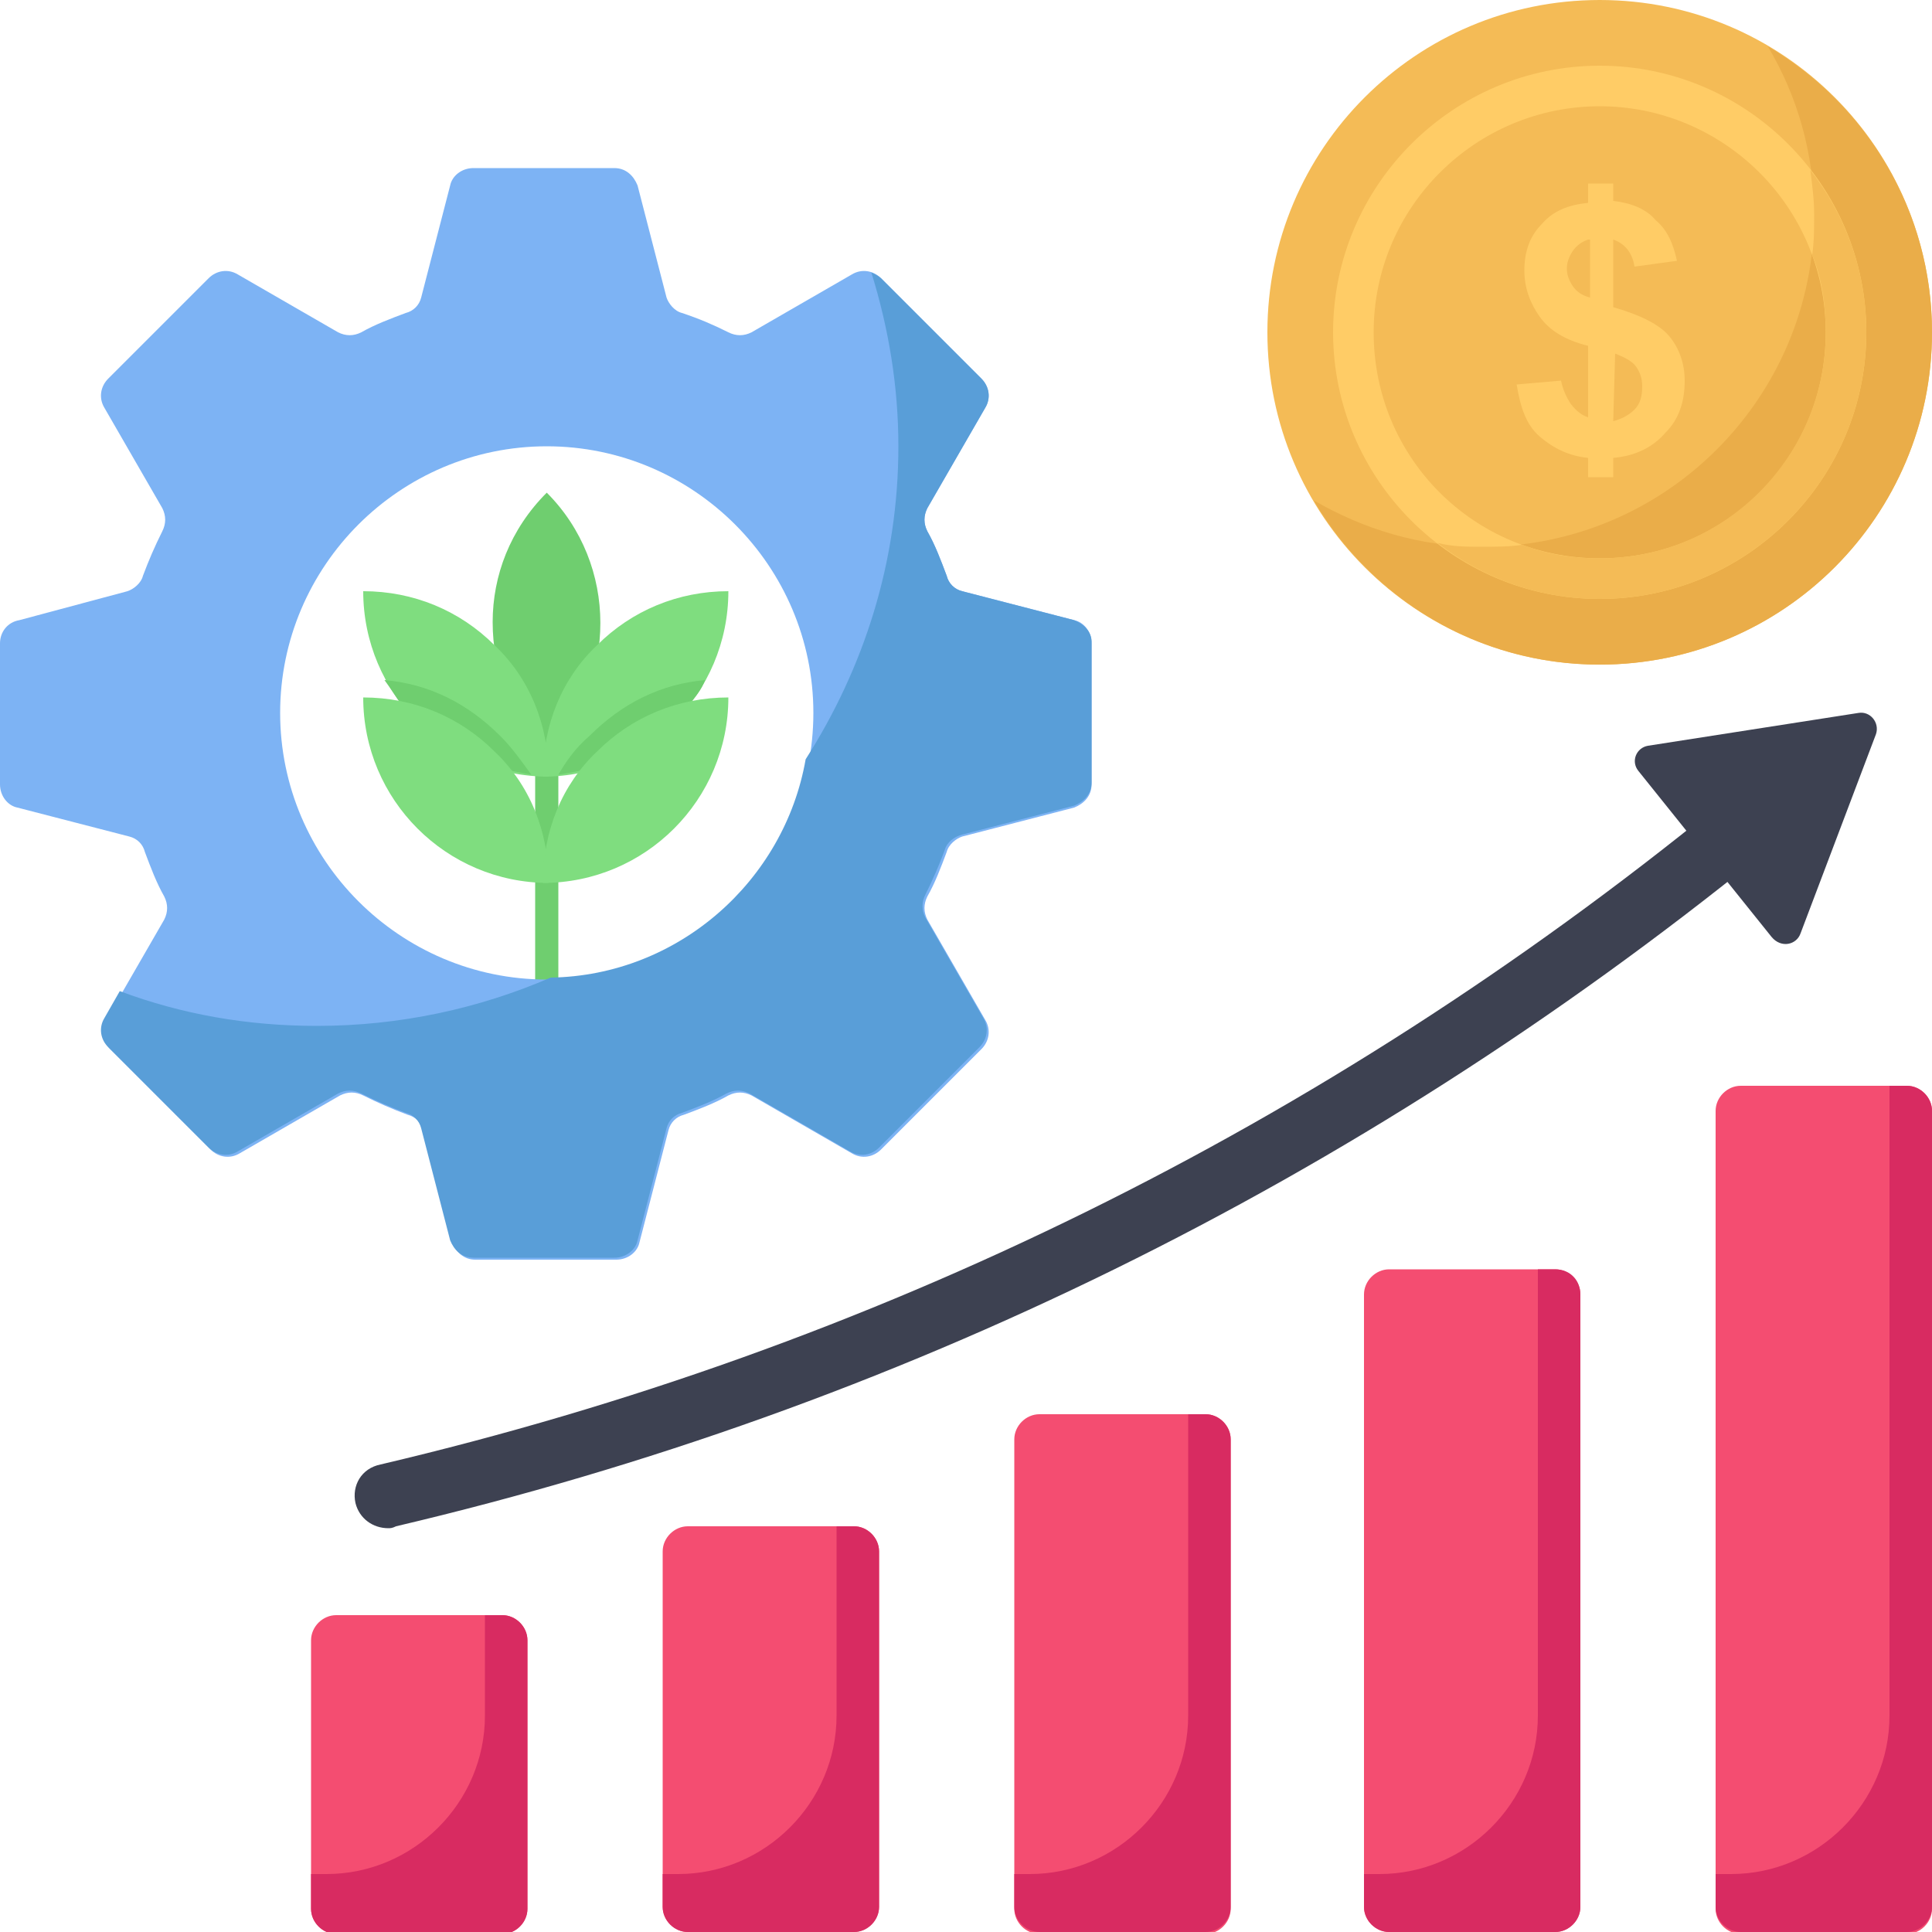 <?xml version="1.0" encoding="utf-8"?>
<!-- Generator: Adobe Illustrator 26.3.1, SVG Export Plug-In . SVG Version: 6.00 Build 0)  -->
<svg version="1.1" id="Layer_1" xmlns="http://www.w3.org/2000/svg" xmlns:xlink="http://www.w3.org/1999/xlink" x="0px" y="0px"
	 width="100px" height="100px" viewBox="0 0 100 100" style="enable-background:new 0 0 100 100;" xml:space="preserve">
<style type="text/css">
	.st0{fill:#6FCE6F;}
	.st1{fill:#7FDD7F;}
	.st2{fill:#7DB3F4;}
	.st3{fill:#599ED8;}
	.st4{fill:#F44D71;}
	.st5{fill:#D82B61;}
	.st6{fill:#3D4151;}
	.st7{fill:#F4BB56;}
	.st8{fill:#EAAD49;}
	.st9{fill:#FFCC66;}
</style>
<g>
	<g>
		<g>
			<g>
				<path class="st0" d="M27.7,34.2h1.2v19.3h-1.2V34.2z"/>
			</g>
			<path class="st0" d="M25.5,32.2c0,2.5,0.9,4.9,2.8,6.8c3.7-3.7,3.7-9.8,0-13.5C26.4,27.4,25.5,29.8,25.5,32.2z"/>
			<path class="st1" d="M25.6,33.4c1.8,1.7,2.8,4.1,2.8,6.8c-5.3,0-9.6-4.3-9.6-9.6C21.4,30.6,23.8,31.6,25.6,33.4L25.6,33.4z"/>
			<path class="st1" d="M30.9,33.4c-1.8,1.7-2.8,4.1-2.8,6.8c5.3,0,9.6-4.3,9.6-9.6C35.1,30.6,32.7,31.6,30.9,33.4L30.9,33.4z"/>
			<g>
				<path class="st0" d="M25.9,39.8L25.9,39.8c-0.2-0.3-0.5-0.6-0.8-0.9c-1.2-1.2-2.7-2-4.3-2.4c-0.3-0.4-0.6-0.9-0.9-1.3
					c2.3,0.2,4.3,1.2,6,2.9c0.6,0.6,1.1,1.3,1.6,2C27,40,26.5,39.9,25.9,39.8L25.9,39.8z"/>
			</g>
			<g>
				<path class="st0" d="M36.5,35.2c-0.2,0.5-0.5,0.9-0.9,1.3c-1.6,0.4-3.1,1.2-4.3,2.4c-0.3,0.3-0.6,0.6-0.8,0.9
					c-0.5,0.1-1,0.2-1.6,0.3c0.4-0.7,0.9-1.4,1.6-2C32.2,36.4,34.2,35.4,36.5,35.2L36.5,35.2z"/>
			</g>
			<g>
				<path class="st1" d="M25.6,38.9c1.8,1.7,2.8,4.1,2.8,6.8c-5.3,0-9.6-4.3-9.6-9.6C21.4,36.1,23.8,37.1,25.6,38.9L25.6,38.9z"/>
				<path class="st1" d="M30.9,38.9c-1.8,1.7-2.8,4.1-2.8,6.8c5.3,0,9.6-4.3,9.6-9.6C35.1,36.1,32.7,37.1,30.9,38.9L30.9,38.9z"/>
			</g>
		</g>
		<g>
			<path class="st2" d="M55.6,32.1l-5.8-1.5c-0.4-0.1-0.7-0.4-0.8-0.8c-0.3-0.8-0.6-1.6-1-2.3c-0.2-0.4-0.2-0.8,0-1.2l3-5.2
				c0.3-0.5,0.2-1.1-0.2-1.5l-5.2-5.2c-0.4-0.4-1-0.5-1.5-0.2l-5.2,3c-0.4,0.2-0.8,0.2-1.2,0c-0.8-0.4-1.5-0.7-2.4-1
				c-0.4-0.1-0.7-0.5-0.8-0.8l-1.5-5.8c-0.2-0.5-0.6-0.9-1.2-0.9h-7.3c-0.6,0-1.1,0.4-1.2,0.9l-1.5,5.8c-0.1,0.4-0.4,0.7-0.8,0.8
				c-0.8,0.3-1.6,0.6-2.3,1c-0.4,0.2-0.8,0.2-1.2,0l-5.2-3c-0.5-0.3-1.1-0.2-1.5,0.2l-5.2,5.2c-0.4,0.4-0.5,1-0.2,1.5l3,5.2
				c0.2,0.4,0.2,0.8,0,1.2c-0.4,0.8-0.7,1.5-1,2.3c-0.1,0.4-0.5,0.7-0.8,0.8L1,32.1c-0.6,0.1-1,0.6-1,1.2v7.3c0,0.6,0.4,1.1,0.9,1.2
				l5.8,1.5c0.4,0.1,0.7,0.4,0.8,0.8c0.3,0.8,0.6,1.6,1,2.3c0.2,0.4,0.2,0.8,0,1.2l-3,5.2c-0.3,0.5-0.2,1.1,0.2,1.5l5.2,5.2
				c0.4,0.4,1,0.5,1.5,0.2l5.2-3c0.4-0.2,0.8-0.2,1.2,0c0.8,0.4,1.5,0.7,2.3,1c0.4,0.1,0.7,0.4,0.8,0.8l1.5,5.8
				c0.2,0.5,0.6,0.9,1.2,0.9h7.3c0.6,0,1.1-0.4,1.2-0.9l1.5-5.8c0.1-0.4,0.4-0.7,0.8-0.8c0.8-0.3,1.6-0.6,2.3-1
				c0.4-0.2,0.8-0.2,1.2,0l5.2,3c0.5,0.3,1.1,0.2,1.5-0.2l5.2-5.2c0.4-0.4,0.5-1,0.2-1.5l-3-5.2c-0.2-0.4-0.2-0.8,0-1.2
				c0.4-0.7,0.7-1.5,1-2.3c0.1-0.4,0.5-0.7,0.8-0.8l5.8-1.5c0.5-0.2,0.9-0.6,0.9-1.2v-7.3C56.5,32.7,56.1,32.2,55.6,32.1L55.6,32.1z
				 M28.3,50.7c-7.6,0-13.8-6.2-13.8-13.8s6.2-13.8,13.8-13.8c7.6,0,13.8,6.2,13.8,13.8S35.9,50.7,28.3,50.7L28.3,50.7z"/>
		</g>
		<g>
			<path class="st3" d="M55.6,32.1l-5.8-1.5c-0.4-0.1-0.7-0.4-0.8-0.8c-0.3-0.8-0.6-1.6-1-2.3c-0.2-0.4-0.2-0.8,0-1.2l3-5.2
				c0.3-0.5,0.2-1.1-0.2-1.5l-5.2-5.2c-0.1-0.1-0.3-0.2-0.5-0.3c0.9,2.9,1.4,5.9,1.4,9c0,6-1.8,11.5-4.8,16.2
				c-1.1,6.3-6.6,11.2-13.2,11.3c-3.7,1.6-7.8,2.5-12.1,2.5c-3.6,0-7-0.6-10.2-1.8l-0.8,1.4c-0.3,0.5-0.2,1.1,0.2,1.5l5.2,5.2
				c0.4,0.4,1,0.5,1.5,0.2l5.2-3c0.4-0.2,0.8-0.2,1.2,0c0.8,0.4,1.5,0.7,2.3,1c0.4,0.1,0.7,0.4,0.8,0.8l1.5,5.8
				c0.2,0.5,0.6,0.9,1.2,0.9h7.3c0.6,0,1.1-0.4,1.2-0.9l1.5-5.8c0.1-0.4,0.4-0.7,0.8-0.8c0.8-0.3,1.6-0.6,2.3-1
				c0.4-0.2,0.8-0.2,1.2,0l5.2,3c0.5,0.3,1.1,0.2,1.5-0.2l5.2-5.2c0.4-0.4,0.5-1,0.2-1.5l-3-5.2c-0.2-0.4-0.2-0.8,0-1.2
				c0.4-0.8,0.7-1.5,1-2.3c0.1-0.4,0.5-0.7,0.9-0.8l5.8-1.5c0.5-0.2,0.9-0.6,0.9-1.2v-7.3C56.5,32.7,56.1,32.3,55.6,32.1L55.6,32.1z
				"/>
		</g>
	</g>
	<g>
		<path class="st4" d="M27.3,84.9v13.9c0,0.7-0.6,1.3-1.3,1.3h-8.6c-0.7,0-1.3-0.6-1.3-1.3V84.9c0-0.7,0.6-1.3,1.3-1.3H26
			C26.7,83.6,27.3,84.2,27.3,84.9z"/>
		<path class="st4" d="M45.5,80.3v18.4c0,0.7-0.6,1.3-1.3,1.3h-8.6c-0.7,0-1.3-0.6-1.3-1.3V80.3c0-0.7,0.6-1.3,1.3-1.3h8.6
			C44.9,79,45.5,79.6,45.5,80.3z"/>
		<path class="st4" d="M63.7,74.5v24.3c0,0.7-0.6,1.3-1.3,1.3h-8.6c-0.7,0-1.3-0.6-1.3-1.3V74.5c0-0.7,0.6-1.3,1.3-1.3h8.6
			C63.1,73.2,63.7,73.8,63.7,74.5z"/>
		<path class="st4" d="M81.8,67v31.7c0,0.7-0.6,1.3-1.3,1.3h-8.6c-0.7,0-1.3-0.6-1.3-1.3V67c0-0.7,0.6-1.3,1.3-1.3h8.6
			C81.2,65.7,81.8,66.3,81.8,67z"/>
		<path class="st4" d="M100,57.5v41.3c0,0.7-0.6,1.3-1.3,1.3h-8.6c-0.7,0-1.3-0.6-1.3-1.3V57.5c0-0.7,0.6-1.3,1.3-1.3h8.6
			C99.4,56.2,100,56.8,100,57.5z"/>
	</g>
	<g>
		<path class="st5" d="M27.3,84.9v13.9c0,0.7-0.6,1.3-1.3,1.3h-8.6c-0.7,0-1.3-0.6-1.3-1.3V97h0.8c4.5,0,8.2-3.7,8.2-8.2v-5.2H26
			C26.7,83.6,27.3,84.2,27.3,84.9L27.3,84.9z"/>
		<path class="st5" d="M45.5,80.3v18.4c0,0.7-0.6,1.3-1.3,1.3h-8.6c-0.7,0-1.3-0.6-1.3-1.3V97h0.8c4.5,0,8.2-3.7,8.2-8.2V79h0.9
			C44.9,79,45.5,79.6,45.5,80.3L45.5,80.3z"/>
		<path class="st5" d="M63.7,74.5v24.2c0,0.7-0.6,1.3-1.3,1.3h-8.6c-0.7,0-1.3-0.6-1.3-1.3V97h0.8c4.5,0,8.2-3.7,8.2-8.2V73.2h0.9
			C63.1,73.2,63.7,73.8,63.7,74.5L63.7,74.5z"/>
		<path class="st5" d="M81.8,67v31.7c0,0.7-0.6,1.3-1.3,1.3h-8.6c-0.7,0-1.3-0.6-1.3-1.3V97h0.8c4.5,0,8.2-3.7,8.2-8.2V65.7h0.9
			C81.3,65.7,81.8,66.3,81.8,67L81.8,67z"/>
		<path class="st5" d="M100,57.5v41.2c0,0.7-0.6,1.3-1.3,1.3h-8.6c-0.7,0-1.3-0.6-1.3-1.3V97h0.8c4.5,0,8.2-3.7,8.2-8.2V56.2h0.9
			C99.4,56.2,100,56.8,100,57.5L100,57.5z"/>
	</g>
	<g>
		<g>
			<path class="st6" d="M20.1,79.1c-0.8,0-1.5-0.5-1.7-1.3c-0.2-0.9,0.3-1.8,1.3-2c25.5-6,48.8-17.5,69.2-34.1
				c0.7-0.6,1.8-0.5,2.4,0.2c0.6,0.7,0.5,1.8-0.2,2.4C70.2,61.2,46.4,72.9,20.5,79C20.3,79.1,20.2,79.1,20.1,79.1z"/>
		</g>
		<g>
			<g>
				<path class="st6" d="M93.2,48.3l3.9-10.3c0.2-0.6-0.3-1.2-0.9-1.1l-10.9,1.7c-0.6,0.1-0.9,0.8-0.5,1.3l6.9,8.6
					C92.2,49.1,93,48.9,93.2,48.3L93.2,48.3z"/>
			</g>
		</g>
	</g>
	<g>
		<path class="st7" d="M100,17.2c0,9.5-7.7,17.2-17.2,17.2c-9.5,0-17.2-7.7-17.2-17.2S73.3,0,82.8,0C92.3,0,100,7.7,100,17.2
			L100,17.2z"/>
		<path class="st8" d="M100,17.2c0,9.5-7.7,17.2-17.2,17.2c-6.3,0-11.8-3.4-14.8-8.5c2.6,1.5,5.5,2.4,8.7,2.4
			c9.5,0,17.2-7.7,17.2-17.2c0-3.2-0.9-6.2-2.4-8.7C96.6,5.4,100,10.9,100,17.2z"/>
		<g>
			<path class="st9" d="M82.8,31C75.2,31,69,24.8,69,17.2S75.2,3.4,82.8,3.4c7.6,0,13.8,6.2,13.8,13.8S90.4,31,82.8,31L82.8,31z
				 M82.8,5.5c-6.4,0-11.7,5.2-11.7,11.7s5.2,11.7,11.7,11.7s11.7-5.2,11.7-11.7S89.2,5.5,82.8,5.5L82.8,5.5z"/>
		</g>
		<g>
			<path class="st7" d="M93.7,8.8c0.1,0.8,0.2,1.5,0.2,2.3c0,0.7,0,1.4-0.1,2.1c0.5,1.2,0.7,2.6,0.7,4c0,6.4-5.2,11.7-11.7,11.7
				c-1.4,0-2.7-0.2-4-0.7c-0.7,0.1-1.4,0.1-2.1,0.1c-0.8,0-1.5,0-2.3-0.2c2.3,1.8,5.2,2.9,8.4,2.9c7.6,0,13.8-6.2,13.8-13.8
				C96.6,14,95.5,11.1,93.7,8.8L93.7,8.8z"/>
		</g>
		<g>
			<path class="st9" d="M82.2,21.6v-3.7c-1.2-0.3-2-0.8-2.5-1.5c-0.5-0.7-0.8-1.5-0.8-2.4c0-1,0.3-1.8,0.9-2.4
				c0.6-0.7,1.4-1,2.4-1.1V9.5h1.3v0.9c0.9,0.1,1.7,0.4,2.2,1c0.6,0.5,0.9,1.2,1.1,2.1l-2.2,0.3c-0.1-0.7-0.5-1.2-1.1-1.4v3.5
				c1.4,0.4,2.4,0.9,2.9,1.5c0.5,0.6,0.8,1.4,0.8,2.3c0,1.1-0.3,2-1,2.7c-0.6,0.7-1.5,1.2-2.7,1.3v1h-1.3v-1c-1-0.1-1.8-0.5-2.5-1.1
				s-1-1.5-1.2-2.7l2.3-0.2c0.1,0.5,0.3,0.9,0.5,1.2C81.6,21.3,81.9,21.5,82.2,21.6L82.2,21.6z M82.2,12.4c-0.3,0.1-0.6,0.3-0.8,0.6
				c-0.2,0.3-0.3,0.6-0.3,0.9c0,0.3,0.1,0.6,0.3,0.9c0.2,0.3,0.5,0.5,0.9,0.6V12.4z M83.5,21.8c0.4-0.1,0.8-0.3,1.1-0.6
				S85,20.5,85,20c0-0.4-0.1-0.7-0.3-1c-0.2-0.3-0.6-0.5-1.1-0.7L83.5,21.8L83.5,21.8z"/>
		</g>
	</g>
</g>
</svg>
